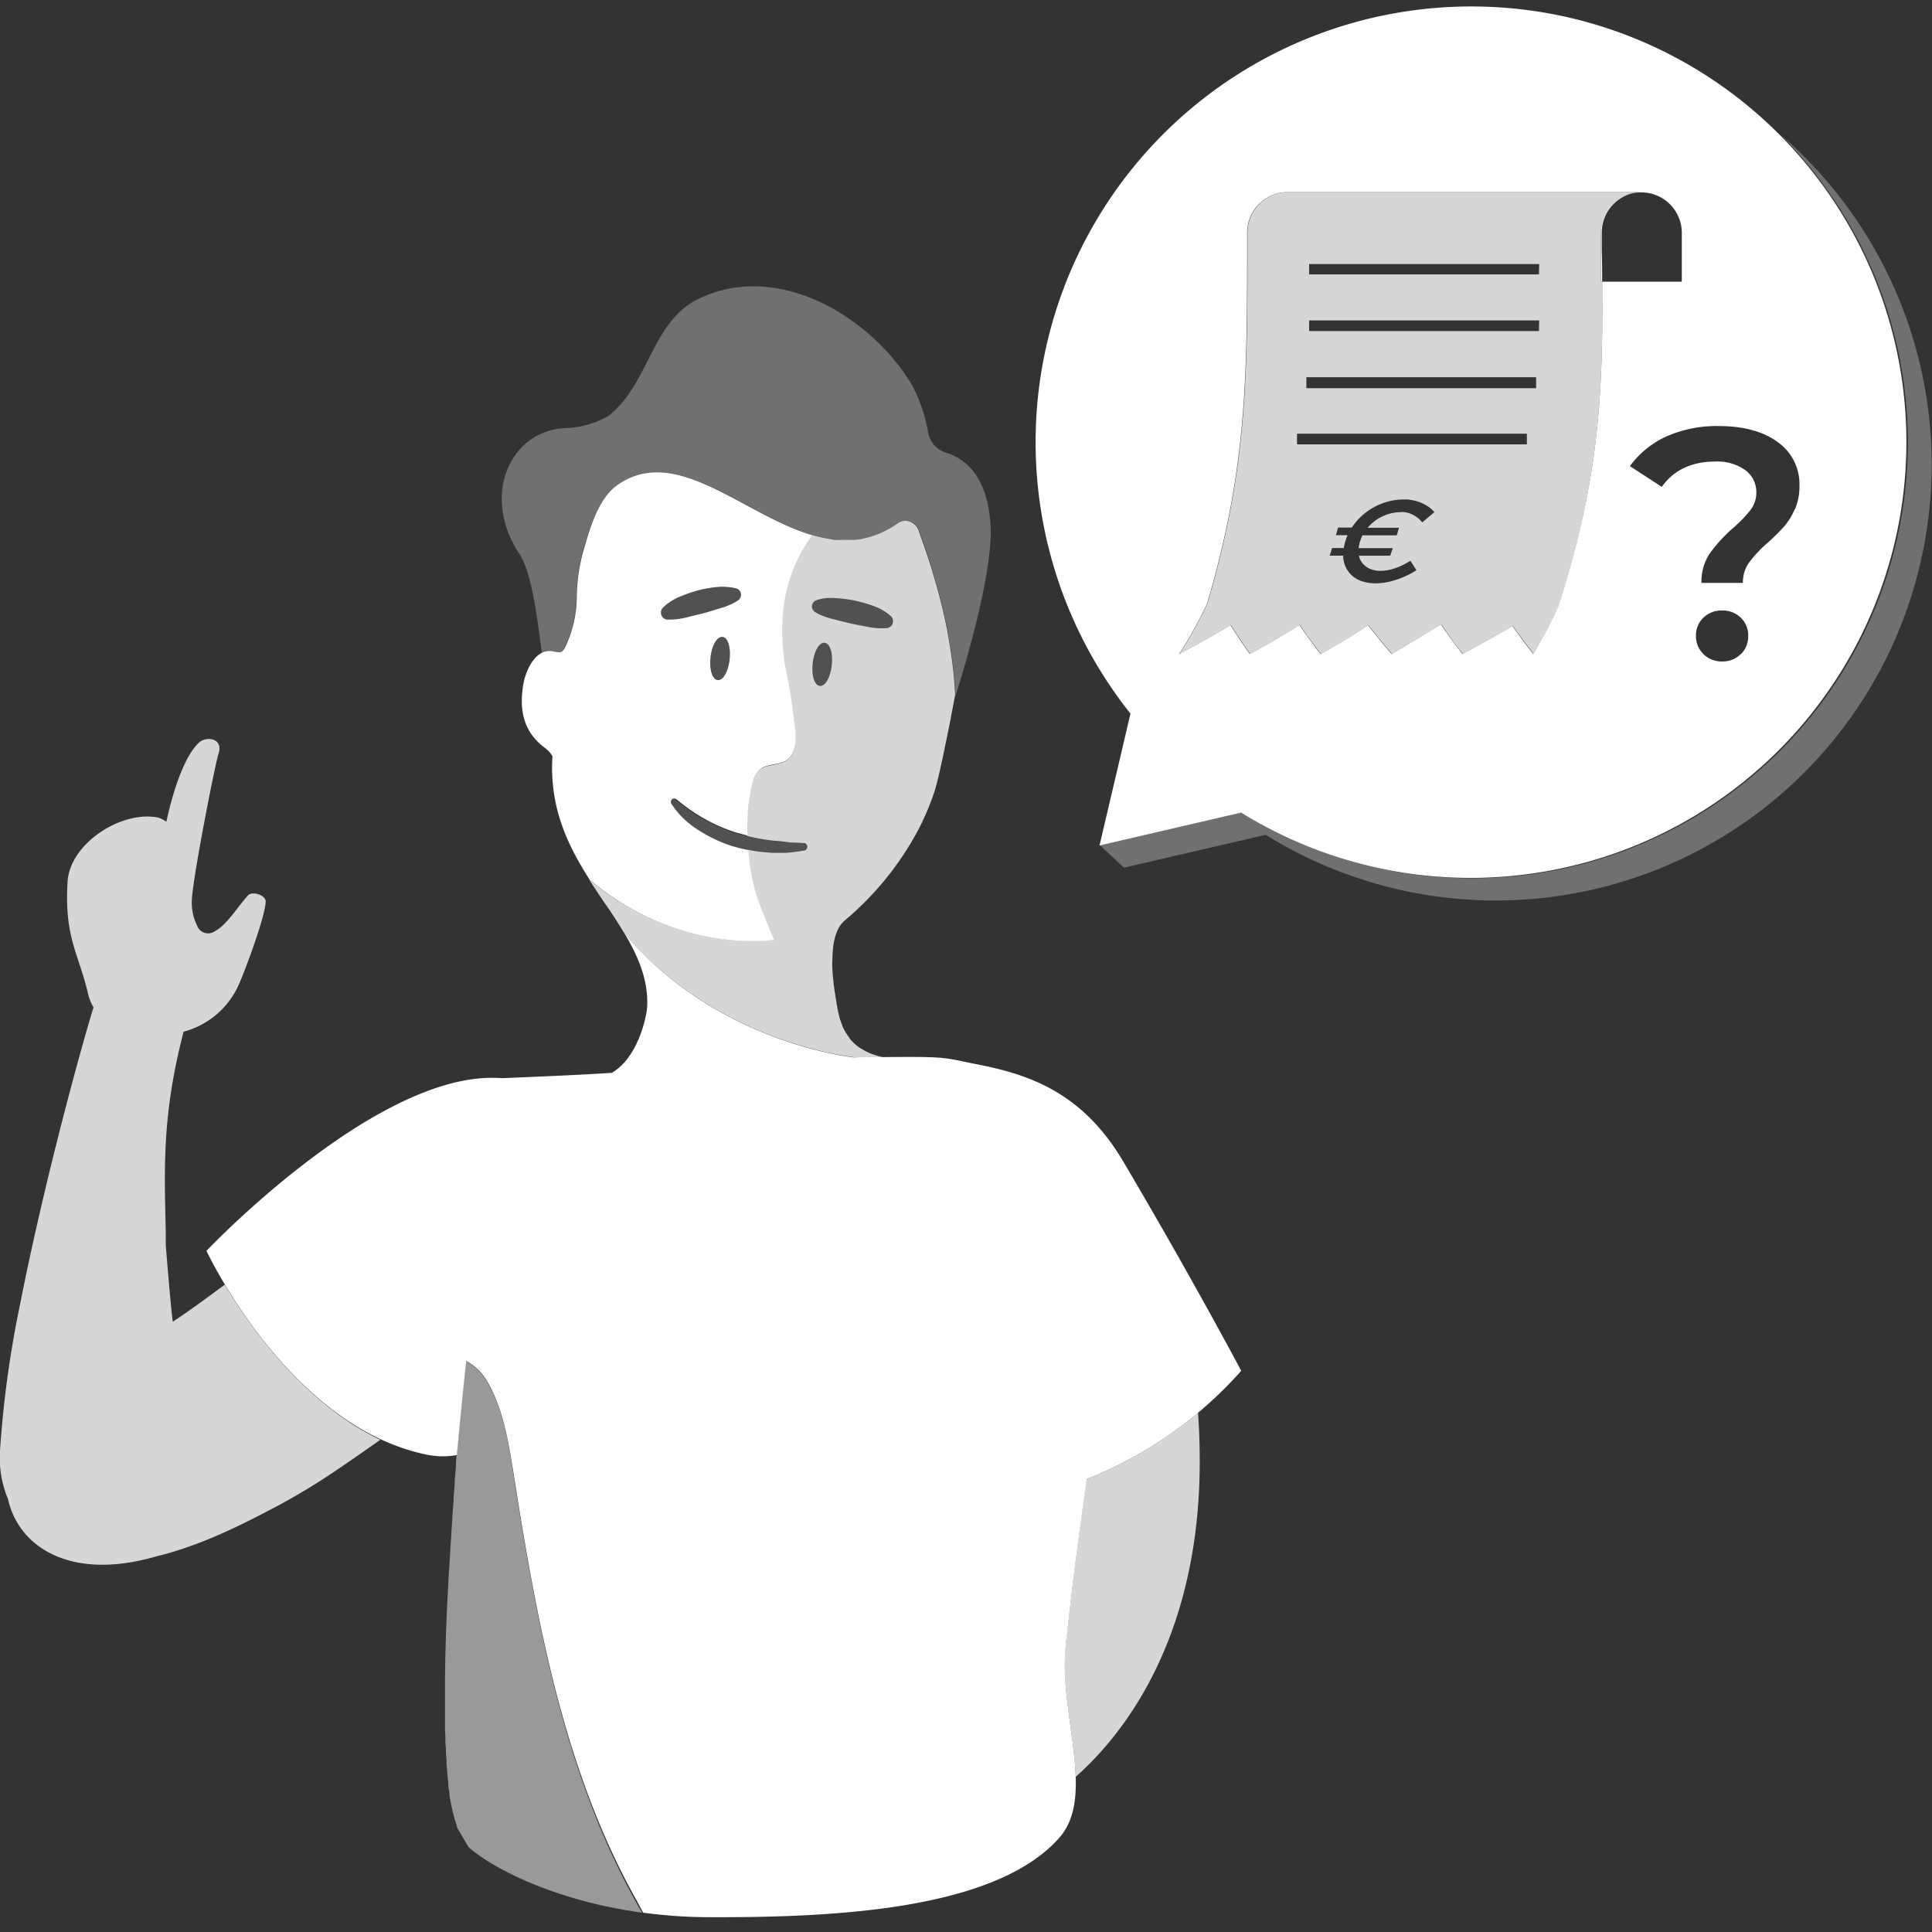 <svg viewBox="0 0 300 300" xmlns="http://www.w3.org/2000/svg"><rect x="0" y="0" width="300" height="300" fill="#333333" stroke="none"/><g fill="#fff"><path d="m 276.45 20.88 a 67.67 67.67 0 0 1 -83.66 105.26 l -22 5.11 3.75 3.48 22 -5.1 a 67.68 67.68 0 0 0 79.91 -108.75 z" opacity=".3"/><path d="m 84.13 101.36 a 2.64 2.64 0 0 1 1.56 -.24 c .5 .08 1 .3 1.47 .06 a 1.6 1.6 0 0 0 .57 -.73 18.4 18.4 0 0 0 1.78 -7.75 27.47 27.47 0 0 1 1.17 -7.65 c .92 -3.21 2.32 -7.84 5.32 -9.83 13 -8.76 28.32 16.73 43.51 6 a 2.14 2.14 0 0 1 3.18 1.12 c 1.44 4.07 5.09 13.89 5.67 25.53 l -.11 .57 c 1.31 -4.09 5.92 -19.2 5.57 -26.62 -.38 -8.14 -4.23 -10.71 -6.89 -11.52 a 4 4 0 0 1 -2.81 -3.15 24.01 24.01 0 0 0 -2.53 -7.41 c -6.63 -11 -21.47 -19.46 -33.61 -13.08 -6.87 3.72 -7.37 13.24 -13.54 17.94 a 14.05 14.05 0 0 1 -6.58 1.87 c -8.52 .3 -13.34 10.38 -7.14 19.65 1.69 2.63 2.57 8.58 3.41 15.24 z" opacity=".3"/><path d="m 113.29 102.42 c .21 -1.85 -.28 -3.42 -1.1 -3.52 s -1.65 1.34 -1.86 3.19 .29 3.42 1.11 3.51 1.64 -1.33 1.85 -3.18 z" opacity=".15"/><path d="m 129.15 103.32 c -.2 1.85 -1 3.28 -1.85 3.19 s -1.31 -1.67 -1.1 -3.52 1 -3.28 1.85 -3.18 1.31 1.66 1.1 3.51" opacity=".15"/><path d="m 147.69 101.57 c -.19 -1.35 -.42 -2.66 -.66 -3.93 -.62 -3.16 -1.38 -6 -2.12 -8.47 -.29 -1 -.58 -1.89 -.86 -2.73 -.55 -1.67 -1.05 -3 -1.41 -4.07 a 2.2 2.2 0 0 0 -.91 -1.14 2 2 0 0 0 -2.27 0 c -.43 .31 -.86 .57 -1.29 .82 l -.22 .12 a 10.61 10.61 0 0 1 -1.22 .6 l -.27 .12 c -.41 .16 -.81 .31 -1.21 .43 l -.24 .07 c -.35 .1 -.69 .18 -1 .25 l -.32 .06 c -.36 .06 -.72 .1 -1.09 .14 h -2.63 a 4.27 4.27 0 0 1 -1 -.12 l -.43 -.07 a 21.48 21.48 0 0 1 -2.35 -.55 c -3.13 4.19 -6 10.52 -4.32 20.46 .56 3.45 1.37 6.86 1.61 10.35 .1 1.52 -.07 3.29 -1.32 4.16 s -3 .51 -4.18 1.45 a 4.16 4.16 0 0 0 -1.19 2.16 27.99 27.99 0 0 0 -.77 8.13 26.03 26.03 0 0 0 3.39 .64 c .89 .15 1.79 .15 2.68 .29 s 1.81 .08 2.72 .18 h .06 a .59 .59 0 0 1 0 1.16 c -.93 .15 -1.88 .29 -2.82 .35 h -1.43 a 9.76 9.76 0 0 1 -1.43 -.06 21.6 21.6 0 0 1 -3.08 -.42 34.58 34.58 0 0 0 1 6.09 83.35 83.35 0 0 0 3 7.84 s -14.62 2.44 -28.54 -9.26 a .45 .45 0 0 0 0 .09 c .82 1.28 1.65 2.52 2.48 3.74 1 1.4 1.87 2.79 2.71 4.17 13.15 16.19 34.11 20.06 39.79 19.79 a 9.9 9.9 0 0 0 1.13 -.12 c -.4 -.07 -.78 -.16 -1.15 -.26 -.35 -.1 -.69 -.21 -1 -.33 h -.07 a 9.9 9.9 0 0 1 -1.69 -.85 h -.05 c -.24 -.16 -.47 -.33 -.69 -.5 a 6.73 6.73 0 0 1 -1.13 -1.14 v -.05 a 9.4 9.4 0 0 1 -.81 -1.24 c -.11 -.21 -.21 -.43 -.3 -.64 v -.06 a 12.63 12.63 0 0 1 -.46 -1.31 v -.08 c -.06 -.22 -.12 -.43 -.17 -.64 a 3.06 3.06 0 0 0 -.13 -.6 v -.09 l -.12 -.59 v -.12 l -.09 -.56 c -.07 -.38 -.14 -.82 -.21 -1.3 s -.14 -1 -.2 -1.56 -.12 -1.13 -.15 -1.72 a 11.88 11.88 0 0 1 0 -1.79 16.97 16.97 0 0 1 .11 -1.76 9 9 0 0 1 .57 -2.37 4.39 4.39 0 0 1 1.2 -1.77 47.57 47.57 0 0 0 11.37 -13.96 41.13 41.13 0 0 0 2.57 -6 c .12 -.39 .27 -.92 .43 -1.54 l .12 -.49 c .12 -.5 .25 -1 .38 -1.64 q .13 -.59 .27 -1.2 l .27 -1.27 c .09 -.42 .18 -.85 .26 -1.28 l .27 -1.28 c .68 -3.38 1.23 -6.38 1.23 -6.38 a 62.97 62.97 0 0 0 -.62 -6.35 z m -18.54 1.75 c -.2 1.85 -1 3.28 -1.85 3.19 s -1.31 -1.67 -1.1 -3.52 1 -3.28 1.85 -3.18 1.31 1.66 1.1 3.51 z m 9.23 -6.13 a 1.07 1.07 0 0 1 -.71 .35 11.06 11.06 0 0 1 -2.91 -.2 c -.93 -.19 -1.85 -.34 -2.77 -.55 s -1.81 -.45 -2.73 -.68 a 10.26 10.26 0 0 1 -1.37 -.43 6.56 6.56 0 0 1 -1.36 -.67 1 1 0 0 1 -.29 -1.38 v -.01 a 1.07 1.07 0 0 1 .48 -.39 5.74 5.74 0 0 1 1.54 -.35 8.57 8.57 0 0 1 1.52 0 21.79 21.79 0 0 1 3 .39 22.46 22.46 0 0 1 2.9 .85 8.28 8.28 0 0 1 2.66 1.56 1.09 1.09 0 0 1 .04 1.51 z" opacity=".8"/><path d="m 126.68 93.23 a 5.74 5.74 0 0 1 1.54 -.35 8.57 8.57 0 0 1 1.52 0 21.79 21.79 0 0 1 3 .39 22.46 22.46 0 0 1 2.9 .85 8.28 8.28 0 0 1 2.66 1.56 1.09 1.09 0 0 1 .07 1.54 1.07 1.07 0 0 1 -.71 .35 11.55 11.55 0 0 1 -2.91 -.19 c -.93 -.2 -1.85 -.35 -2.77 -.56 s -1.81 -.45 -2.73 -.68 a 10.26 10.26 0 0 1 -1.37 -.43 6.56 6.56 0 0 1 -1.36 -.67 1 1 0 0 1 -.29 -1.38 v -.01 a 1.07 1.07 0 0 1 .48 -.39" opacity=".15"/><path d="m 114.61 93.2 a 6.21 6.21 0 0 1 -1.33 .73 9.81 9.81 0 0 1 -1.34 .49 c -.91 .27 -1.8 .57 -2.7 .8 s -1.83 .45 -2.74 .68 a 11.33 11.33 0 0 1 -2.9 .32 1.08 1.08 0 0 1 -1 -1.13 1.05 1.05 0 0 1 .32 -.73 8.07 8.07 0 0 1 2.58 -1.68 22.95 22.95 0 0 1 2.86 -1 20.33 20.33 0 0 1 3 -.52 7.72 7.72 0 0 1 1.52 0 5.76 5.76 0 0 1 1.56 .28 1.01 1.01 0 0 1 .2 1.75 z" opacity=".15"/><path d="m 126.16 83.11 c -10.67 -3.11 -21.05 -14.11 -30.16 -7.89 -3 2 -4.35 6.62 -5.27 9.83 a 27.47 27.47 0 0 0 -1.17 7.65 18.4 18.4 0 0 1 -1.78 7.75 1.6 1.6 0 0 1 -.57 .73 c -.44 .24 -1 0 -1.47 -.06 -2.65 -.41 -4.13 3.08 -4.48 5.14 -.67 3.95 0 7.36 3.3 9.83 a 4.46 4.46 0 0 1 1.23 1.34 c -.53 8 2.45 14 5.87 19.33 a .45 .45 0 0 1 0 -.09 c 13.92 11.7 28.54 9.26 28.54 9.26 s -2.23 -5.14 -3 -7.84 a 34.58 34.58 0 0 1 -1 -6.09 c -.86 -.17 -1.73 -.39 -2.58 -.64 a 22.48 22.48 0 0 1 -5.21 -2.49 13.36 13.36 0 0 1 -4.15 -4.05 .52 .52 0 0 1 .79 -.67 h .05 a 27.31 27.31 0 0 0 4.32 3 25.74 25.74 0 0 0 4.85 2.11 c .6 .17 1.2 .33 1.81 .48 a 27.99 27.99 0 0 1 .77 -8.13 4.16 4.16 0 0 1 1.19 -2.16 c 1.16 -.94 3 -.59 4.18 -1.45 s 1.42 -2.64 1.32 -4.16 a 98.45 98.45 0 0 0 -1.61 -10.35 c -1.63 -9.94 1.19 -16.27 4.32 -20.46 z m -12.87 19.31 c -.21 1.85 -1 3.28 -1.85 3.18 s -1.31 -1.66 -1.11 -3.51 1 -3.28 1.86 -3.19 1.31 1.67 1.1 3.52 z m 1.71 -9.72 a 1 1 0 0 1 -.36 .49 6.21 6.21 0 0 1 -1.33 .73 9.81 9.81 0 0 1 -1.34 .49 c -.91 .27 -1.8 .57 -2.7 .8 s -1.83 .45 -2.74 .68 a 11.33 11.33 0 0 1 -2.9 .32 1.08 1.08 0 0 1 -1 -1.13 1.05 1.05 0 0 1 .32 -.73 8.07 8.07 0 0 1 2.58 -1.68 22.95 22.95 0 0 1 2.86 -1 20.33 20.33 0 0 1 3 -.52 7.72 7.72 0 0 1 1.52 0 5.76 5.76 0 0 1 1.56 .28 1 1 0 0 1 .53 1.27 z"/><path d="m 174.4 180.33 c -6.25 -10.56 -14.35 -13.41 -22.36 -15 -6.49 -1.27 -4.09 -1.3 -19.54 -1.14 -8.46 -1.13 -24.77 -6.07 -35.7 -19.53 2.22 3.66 3.85 7.33 3.7 11.53 0 1.05 -1.18 7.88 -5.5 10.4 -5.75 .38 -13.94 .69 -17 .83 -.73 -.05 -1.46 -.07 -2.19 -.05 -18.81 .52 -43.75 26.86 -43.75 26.86 s 12.66 27.16 34.11 31.63 a 12.44 12.44 0 0 0 4.78 .08 c 0 .41 -.07 .83 -.11 1.24 .48 -5.34 1 -10.68 1.56 -15.85 a 8.33 8.33 0 0 1 3.32 3.29 c 2.43 4.22 3.21 9.16 4 14 3.59 22.9 7.78 46.25 19.12 66.46 l 1.04 1.92 a 77.08 77.08 0 0 0 10.16 .7 c 18.65 .06 44.43 -.92 54.47 -12.36 5.74 -6.53 -.21 -19.57 1 -30 a 7.21 7.21 0 0 1 .11 -.92 c 1 -9.4 2.14 -17.58 3.12 -24.74 a 63.47 63.47 0 0 0 24 -16.82 s -7.74 -14.6 -18.34 -32.53 z"/><path d="m 79.68 228.65 c -.76 -4.82 -1.54 -9.76 -4 -14 a 8.33 8.33 0 0 0 -3.32 -3.29 c -.55 5.17 -1.08 10.51 -1.56 15.85 v .44 c -.06 .75 -.13 1.5 -.19 2.24 v .47 l -.18 2.25 v .43 l -.18 2.26 v .41 c -.06 .79 -.11 1.58 -.17 2.37 v .27 c -.06 .83 -.12 1.66 -.17 2.48 v .17 c -.47 7.06 -.77 13.86 -.81 20 v 6.86 a 14.8 14.8 0 0 0 .06 1.64 v .41 a 10.07 10.07 0 0 0 .08 1.54 v .41 c 0 .49 .06 1 .1 1.44 v .41 c 0 .46 .08 .92 .12 1.36 v .4 c .05 .44 .1 .86 .15 1.28 v .37 a 7.88 7.88 0 0 0 .17 1.2 v .36 c .06 .38 .13 .75 .2 1.12 l .06 .32 c .07 .36 .15 .71 .22 1 a .44 .44 0 0 0 .07 .29 c .08 .34 .17 .66 .26 1 a 1.65 1.65 0 0 0 .07 .24 c .09 .32 .19 .61 .29 .9 v .16 c .59 1.05 1.19 2.08 1.82 3.11 l .06 .06 c .22 .2 .48 .41 .76 .64 l .3 .22 .66 .48 .41 .28 .74 .48 .49 .3 .91 .53 .48 .27 c .47 .26 1 .52 1.48 .78 l .68 .33 1 .48 .87 .39 1 .42 1 .4 1.06 .4 1.06 .39 1.29 .43 c .61 .2 1.23 .4 1.87 .59 l 1.29 .37 1.28 .34 1.26 .31 c .45 .1 .9 .21 1.36 .3 l 1.35 .28 1.4 .26 1.55 .25 c .44 .07 .87 .15 1.33 .21 l -1.08 -1.89 c -11.17 -20.22 -15.36 -43.57 -18.95 -66.47 z" opacity=".5"/><path d="m 34.9 199.49 l -3.25 2.38 c -1.58 1.15 -3.18 2.29 -4.82 3.37 -.37 -2.77 -1.09 -11.93 -1.09 -11.93 v -2.11 c -.23 -10 -.57 -18.14 2.77 -31 a 13 13 0 0 0 8.61 -7.4 c 1 -2.28 4.06 -10.45 4.14 -12.81 0 -1 -2.08 -1.68 -2.75 -.95 -1.69 1.86 -3.34 4.67 -5.21 5.59 a 1.79 1.79 0 0 1 -2.66 -.83 8 8 0 0 1 -.85 -4 c .08 -3.15 3.57 -21 4.14 -22.75 .8 -2.39 -1.8 -2.8 -3 -1.77 -2.21 2 -4 7.25 -5.1 12.33 a 3.79 3.79 0 0 0 -1.28 -.66 c -5.69 -1.14 -13.71 4 -14.06 10 -.51 8.67 1.71 11.05 3.18 17.34 a 7.42 7.42 0 0 0 .85 2.13 c -2.37 7.73 -7.87 28.15 -11.38 46 a 164.35 164.35 0 0 0 -3.14 22.87 16.46 16.46 0 0 0 1.24 7.46 c 1.62 7.47 9.74 12.79 23 8.93 6.72 -1.62 13 -4.72 19.14 -8 a 99.53 99.53 0 0 0 8.9 -5.42 c 2.4 -1.6 4.53 -3.13 6.78 -4.69 -11.72 -5.57 -20.06 -17.26 -24.16 -24.08 z" opacity=".8"/><path d="m 168.7 229.7 c -1 7.16 -2.07 15.34 -3.12 24.74 a 7.21 7.21 0 0 1 -.11 .92 c -.73 6.57 1.36 14.18 1.56 20.55 10 -8.89 19.33 -24.86 19.26 -49.16 0 -2.68 -.1 -5.13 -.26 -7.39 a 63.12 63.12 0 0 1 -17.33 10.34 z" opacity=".8"/><path d="m 124.84 130.94 h -.06 c -.91 -.1 -1.82 -.12 -2.72 -.18 a 26.77 26.77 0 0 1 -2.68 -.29 30.71 30.71 0 0 1 -5.2 -1.12 25.74 25.74 0 0 1 -4.85 -2.11 27.31 27.31 0 0 1 -4.32 -3 h -.05 a .52 .52 0 0 0 -.79 .67 13.36 13.36 0 0 0 4.15 4.05 22.48 22.48 0 0 0 5.21 2.49 25.58 25.58 0 0 0 5.66 1.06 9.77 9.77 0 0 0 1.43 .06 h 1.43 c .94 -.06 1.89 -.2 2.82 -.35 a .59 .59 0 0 0 0 -1.16 z" opacity=".15"/><path d="m 244 2.81 a 67.66 67.66 0 0 0 -68.46 108 l -4.81 20.48 22 -5.11 a 67.67 67.67 0 1 0 51.27 -123.37 z m -2 91.32 a 72.74 72.74 0 0 1 -3.9 7.43 c -1.26 -1.6 -1.91 -2.48 -3.24 -4.34 -3.14 1.8 -4.7 2.67 -7.77 4.34 -1.31 -1.71 -2 -2.65 -3.35 -4.61 -3.1 1.9 -4.64 2.82 -7.65 4.61 -1.44 -1.68 -2.17 -2.59 -3.65 -4.46 -2.89 1.85 -4.35 2.74 -7.36 4.46 -1.39 -1.74 -2 -2.65 -3.31 -4.51 -3 1.87 -4.53 2.77 -7.7 4.51 -1.23 -1.74 -1.82 -2.65 -3 -4.49 -3.1 1.85 -4.69 2.75 -8 4.49 a 60.67 60.67 0 0 0 4.38 -7.87 c 6.27 -21.32 6.21 -35.48 6.21 -57.57 a 6.29 6.29 0 0 1 6.29 -6.29 h 55.05 a 6.31 6.31 0 0 0 -1.91 .29 6.46 6.46 0 0 1 1.77 -.25 6.29 6.29 0 0 1 6.29 6.27 v 7.6 h -12.37 c .22 18.63 -.78 31.59 -6.78 50.39 z m 28.31 7.43 a 3.93 3.93 0 0 1 -2.88 1.15 4 4 0 0 1 -2.93 -1.15 3.84 3.84 0 0 1 -1.15 -2.83 3.75 3.75 0 0 1 1.15 -2.81 4 4 0 0 1 2.93 -1.12 3.94 3.94 0 0 1 2.88 1.12 3.75 3.75 0 0 1 1.15 2.81 3.84 3.84 0 0 1 -1.11 2.83 z m 8.37 -22.47 a 10.25 10.25 0 0 1 -1.66 2.68 34.06 34.06 0 0 1 -2.55 2.52 19.63 19.63 0 0 0 -2.88 3.06 5.32 5.32 0 0 0 -.95 3.16 h -6.44 a 7.88 7.88 0 0 1 1.25 -4.51 23.44 23.44 0 0 1 3.65 -4 19.69 19.69 0 0 0 2.73 -2.83 4.42 4.42 0 0 0 .89 -2.73 4.17 4.17 0 0 0 -1.72 -3.44 7.41 7.41 0 0 0 -4.64 -1.33 q -5.52 0 -8.32 3.93 l -4.95 -3.22 a 14.39 14.39 0 0 1 5.67 -4.61 19.25 19.25 0 0 1 8.16 -1.61 q 5.71 0 9.1 2.47 a 8 8 0 0 1 3.4 6.81 9.14 9.14 0 0 1 -.7 3.65 z"/><path d="m 248.78 43.76 h -.19 v -7.6 a 6.43 6.43 0 0 1 6.41 -6.33 h -55 a 6.29 6.29 0 0 0 -6.29 6.27 c 0 22.09 .06 36.25 -6.21 57.57 a 60.67 60.67 0 0 1 -4.38 7.87 c 3.31 -1.74 4.9 -2.64 8 -4.49 1.18 1.84 1.77 2.75 3 4.49 3.17 -1.74 4.7 -2.64 7.7 -4.51 1.28 1.86 1.92 2.77 3.31 4.51 3 -1.72 4.47 -2.61 7.36 -4.46 1.48 1.87 2.21 2.78 3.65 4.46 3 -1.79 4.55 -2.71 7.65 -4.61 1.37 2 2 2.9 3.35 4.61 3.07 -1.67 4.63 -2.54 7.77 -4.34 1.33 1.86 2 2.74 3.24 4.34 a 72.74 72.74 0 0 0 3.9 -7.43 c 5.95 -18.78 6.95 -31.74 6.73 -50.35 z m -27.94 37.36 a 4.12 4.12 0 0 0 -.69 -.7 4.4 4.4 0 0 0 -2 -.89 4.07 4.07 0 0 0 -.78 0 6.8 6.8 0 0 0 -5 2.42 h 4.87 c -.07 .23 -.12 .41 -.18 .59 s 0 .17 -.08 .27 l -.1 .32 h -5.32 a 7.14 7.14 0 0 0 -.39 1 4.72 4.72 0 0 0 -.12 .5 2.69 2.69 0 0 0 -.07 .48 h 5.29 a .87 .87 0 0 1 -.11 .32 c -.04 .1 -.11 .35 -.18 .55 s -.06 .2 -.1 .31 h -4.87 a 2.82 2.82 0 0 0 .74 1.37 3.12 3.12 0 0 0 .88 .62 4.12 4.12 0 0 0 1.82 .36 7.3 7.3 0 0 0 2.19 -.41 10.8 10.8 0 0 0 2.36 -1.16 c .09 .15 .17 .28 .25 .39 l .69 1.08 a 11.71 11.71 0 0 1 -1.52 .84 12.08 12.08 0 0 1 -1.6 .64 l -.81 .24 a 9.85 9.85 0 0 1 -2.33 .32 6.59 6.59 0 0 1 -2.11 -.3 4.15 4.15 0 0 1 -3 -4 h -2.1 c .08 -.24 .14 -.42 .19 -.59 s .12 -.35 .19 -.59 h 1.82 a 6.22 6.22 0 0 1 .22 -1 6.59 6.59 0 0 1 .37 -1 h -1.82 a 1.08 1.08 0 0 1 .09 -.32 l .24 -.86 h 2.14 a 9.44 9.44 0 0 1 2.39 -2.5 9.89 9.89 0 0 1 4.34 -1.77 q .6 -.08 1.21 -.09 h .72 a 7.58 7.58 0 0 1 2.05 .49 7.38 7.38 0 0 1 1.18 .63 5.4 5.4 0 0 1 .94 .84 z m 16.25 -12.12 h -35.69 v -1.66 h 35.69 z m 1.44 -8.72 h -35.68 v -1.7 h 35.68 z m .44 -8.87 h -35.69 v -1.66 h 35.72 z m 0 -8.8 h -35.69 v -1.61 h 35.72 z" opacity=".8"/><path d="m 248.59 36.14 v 7.6 h .19 c 0 -1.55 0 -3.13 -.06 -4.78 v -2.84 a 6.28 6.28 0 0 1 4.38 -6 6.3 6.3 0 0 0 -4.51 6.02 z"/><path d="m 218.38 89.38 a 12.08 12.08 0 0 1 -1.6 .64 12.08 12.08 0 0 0 1.6 -.64 z"/><path d="m 216.68 88.16 a 10.8 10.8 0 0 0 2.32 -1.09 10.8 10.8 0 0 1 -2.32 1.09 z"/><path d="m 220.15 80.45 a 4.4 4.4 0 0 0 -2 -.89 4.4 4.4 0 0 1 2 .89 z"/></g></svg>